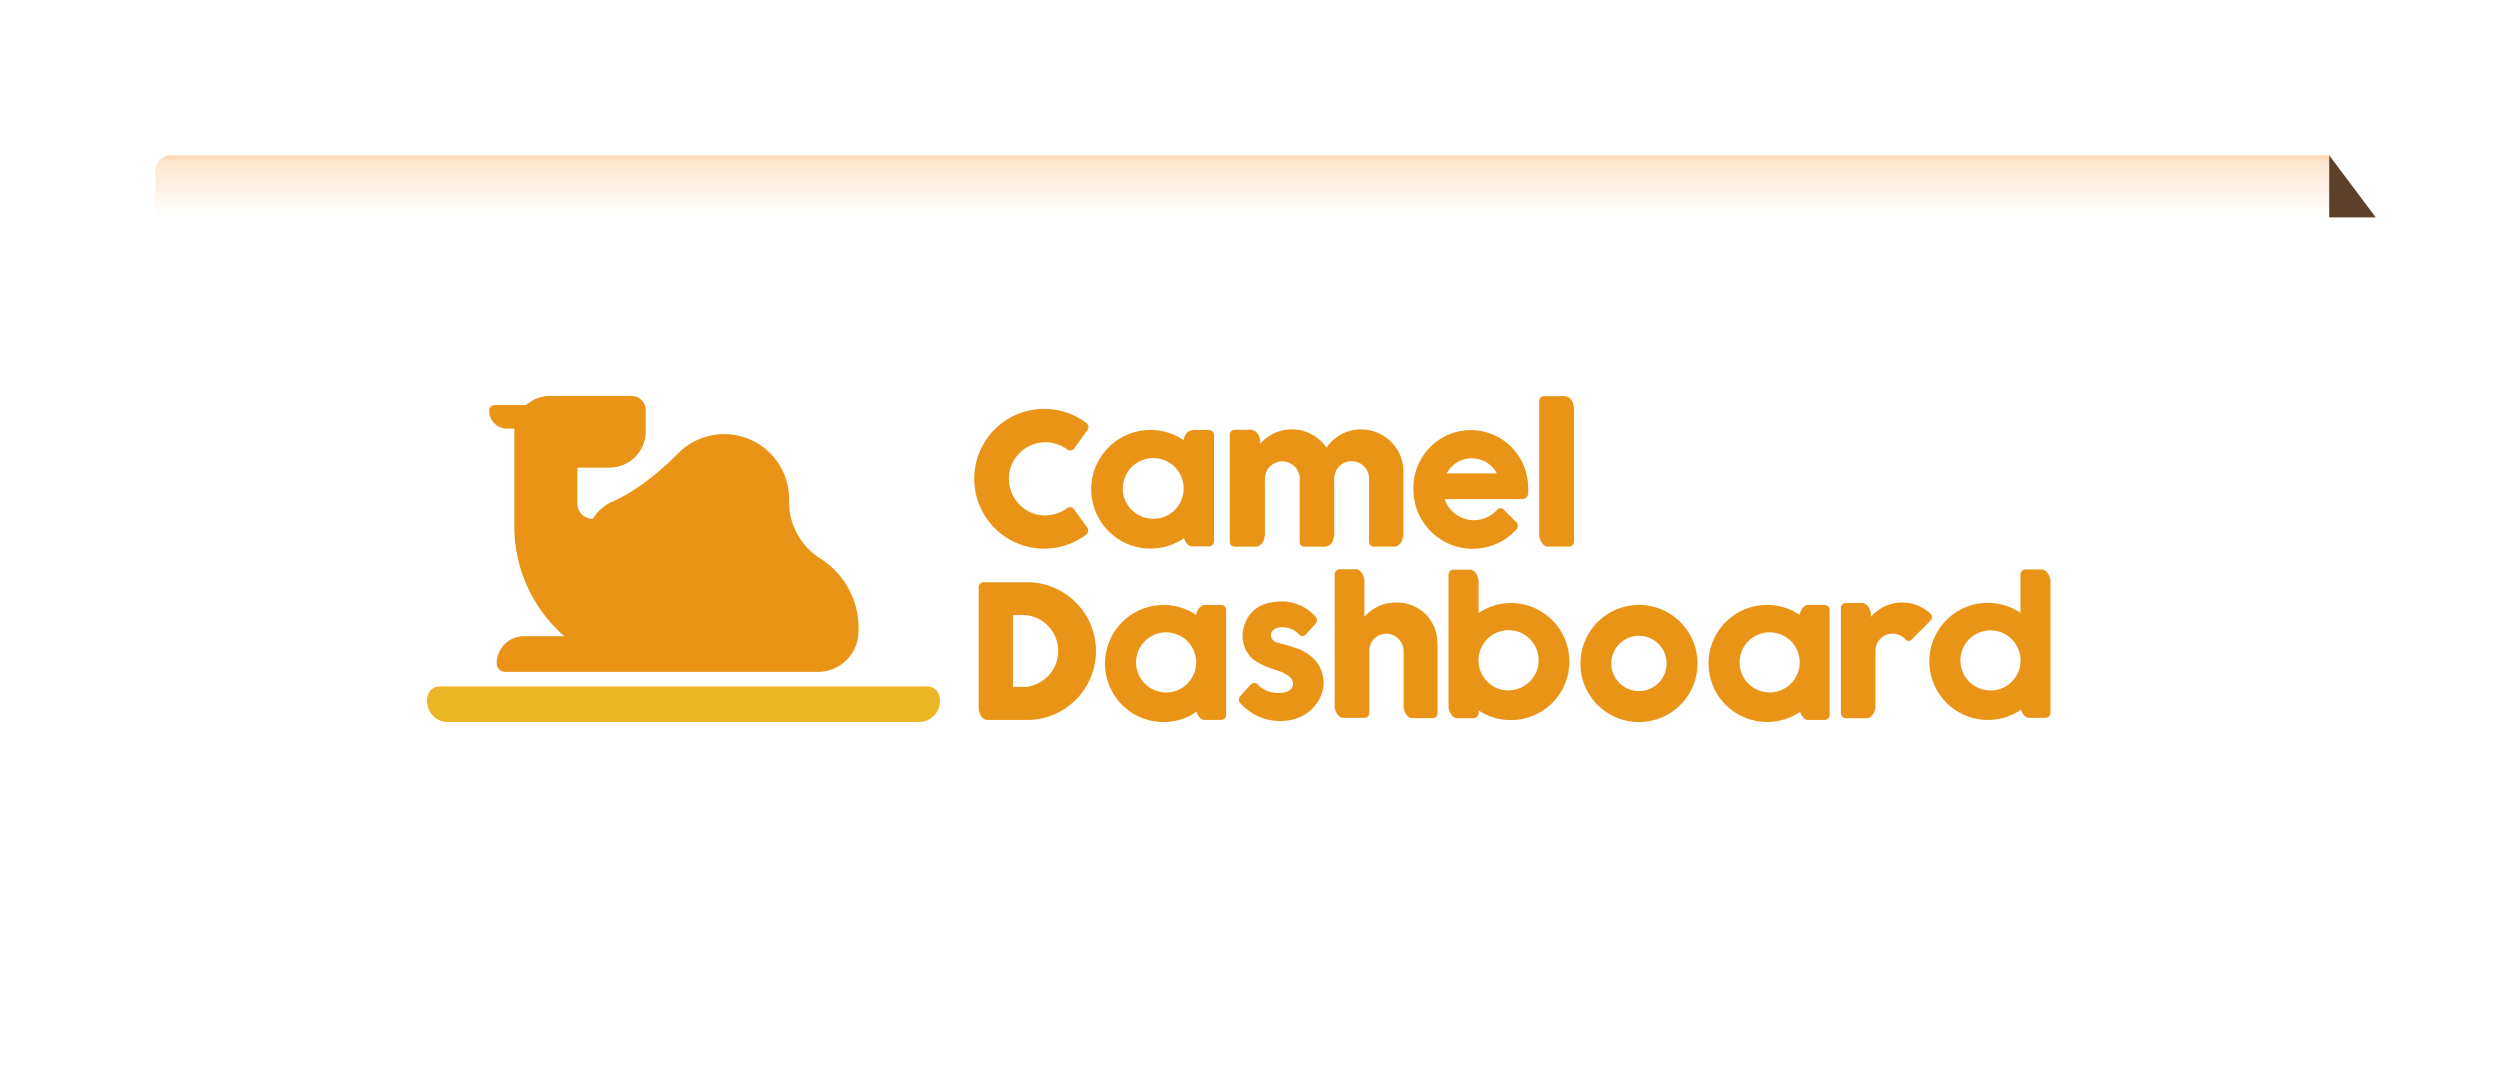 <svg width="322" height="140" fill="none" xmlns="http://www.w3.org/2000/svg"><g filter="url(#filter0_dd_17493_35199)"><path d="M10 18h280v72c0 13.255-10.745 24-24 24H34c-13.255 0-24-10.745-24-24V18z" fill="#fff"/><path d="M10 12a2 2 0 012-2h278v8H10v-6z" fill="url(#paint0_linear_17493_35199)"/><path d="M296 18h-6v-8l6 8z" fill="#5B4129"/><path d="M109.39 78.407H46.667a1.6 1.6 0 00-1.522 1.025 2.69 2.69 0 002.542 3.562h60.684a2.659 2.659 0 001.903-.787 2.693 2.693 0 00.645-2.775 1.597 1.597 0 00-1.529-1.025z" fill="#EAB625"/><path d="M95.656 61.935a8.614 8.614 0 01-4.026-7.38 8.354 8.354 0 00-14.123-6.323c-3.555 3.58-6.387 5.387-8.768 6.452h-.051a6.02 6.02 0 00-2.342 2.148 1.98 1.98 0 01-1.98-1.98v-4.62H68.5a4.671 4.671 0 004.67-4.67v-2.736A1.826 1.826 0 0071.347 41h-10.51a4.607 4.607 0 00-3.077 1.174h-4.026a.73.73 0 00-.73.723 2.31 2.31 0 002.31 2.31h.93v12.541a18.711 18.711 0 006.451 14.194h-5.226a3.497 3.497 0 00-3.49 3.497 1.096 1.096 0 001.097 1.097h40.27a5.22 5.22 0 005.207-4.762 10.589 10.589 0 00-4.897-9.839zm48.412 7.258a7.532 7.532 0 00-7.756-.377 7.536 7.536 0 107.814 12.861c.136.477.497 1.052 1.039 1.052h2.116a.65.65 0 00.608-.425.651.651 0 00.038-.26V68.6a.651.651 0 00-.389-.632.65.65 0 00-.257-.052h-2.116c-.632 0-1.019.787-1.097 1.277zm-3.871 9.994a3.869 3.869 0 01-3.796-4.626 3.87 3.87 0 113.79 4.626h.006zm60.897-11.271A7.542 7.542 0 10201.106 83a7.542 7.542 0 00-.018-15.084h.006zm0 11.097a3.563 3.563 0 01-2.516-6.082 3.562 3.562 0 112.51 6.082h.006zm20.71-9.82a7.541 7.541 0 10.052 12.484c.141.477.503 1.052 1.038 1.052h2.116a.65.65 0 00.608-.425.651.651 0 00.038-.26V68.6a.651.651 0 00-.389-.632.65.65 0 00-.257-.052h-2.122c-.632 0-1.013.787-1.091 1.277h.007zm-3.871 9.994a3.872 3.872 0 111.468-.29 3.87 3.87 0 01-1.487.29h.019zm35.064-15.839h-2.116a.644.644 0 00-.645.684v4.903a7.444 7.444 0 00-4.187-1.29 7.543 7.543 0 00-5.433 12.782 7.551 7.551 0 006.427 2.235 7.545 7.545 0 003.264-1.256c.142.478.503 1.052 1.039 1.052h2.116a.645.645 0 00.645-.645V64.8c-.019-.458-.445-1.452-1.129-1.452h.019zm-6.625 15.587a3.873 3.873 0 01-2.738-6.608 3.878 3.878 0 014.219-.84 3.87 3.87 0 01-1.501 7.448h.02zm-61.742-11.27a7.514 7.514 0 00-4.187 1.29v-4.13c0-.458-.4-1.451-1.104-1.451h-2.122a.645.645 0 00-.645.645v17.039c0 .451.4 1.445 1.109 1.445h2.116a.646.646 0 00.646-.684v-.316a7.54 7.54 0 0011.582-7.581 7.537 7.537 0 00-4.018-5.441 7.536 7.536 0 00-3.377-.817zm-.323 11.27a3.868 3.868 0 01-3.871-3.832v-.065a3.866 3.866 0 012.39-3.576 3.87 3.87 0 015.057 5.058 3.873 3.873 0 01-3.576 2.39v.025zm54.394-9.858a.648.648 0 01-.071.877l-2.471 2.478a.52.52 0 01-.598.05.524.524 0 01-.157-.14 2.186 2.186 0 00-1.632-.73 2.213 2.213 0 00-2.213 2.214v7.232c0 .451-.4 1.445-1.11 1.445h-2.703a.644.644 0 01-.645-.684v-13.47a.633.633 0 01.174-.482.655.655 0 01.471-.203h2.116c.71 0 1.11.994 1.11 1.445v.336a5.334 5.334 0 017.742-.342l-.013-.026zm-63.542 3.871v8.961a.617.617 0 01-.198.43.604.604 0 01-.447.157h-2.62c-.709 0-1.109-.993-1.109-1.445v-7.225a2.286 2.286 0 00-2.213-2.213 2.204 2.204 0 00-2.041 1.366c-.11.269-.167.556-.166.847v7.987a.645.645 0 01-.645.645h-2.703c-.71 0-1.11-.994-1.11-1.445V63.967a.645.645 0 01.645-.645h2.078c.709 0 1.109.994 1.109 1.452v4.67a5.34 5.34 0 014.026-1.838 5.161 5.161 0 015.362 5.323l.032.02zm-53.11-7.955h-5.316a.65.65 0 00-.489.188.638.638 0 00-.188.49v15.606c0 .458.4 1.452 1.109 1.452h4.884a8.873 8.873 0 008.412-5.418 8.868 8.868 0 00-1.985-9.807 8.876 8.876 0 00-6.427-2.51zm0 13.484h-1.581V69.22h1.581a4.646 4.646 0 010 9.258zm38.407-.98c.042.395.029.795-.039 1.187-.329 1.787-1.987 4.18-5.555 4.18a6.833 6.833 0 01-5.161-2.355.683.683 0 01.071-.89l1.367-1.484a.605.605 0 01.663-.101.594.594 0 01.189.14 3.67 3.67 0 002.619 1.084c.949 0 1.587-.265 1.82-.742a1.115 1.115 0 00-.4-1.394c-1.091-.858-2.284-.838-3.871-1.716a4.878 4.878 0 01-1.007-.71A4.072 4.072 0 01150.146 71c.393-1.709 1.606-3.354 4.387-3.503a5.738 5.738 0 014.91 1.936.646.646 0 010 .903l-1.291 1.426a.574.574 0 01-.655.093.576.576 0 01-.183-.145 2.897 2.897 0 00-2.317-.916c-1.122.039-1.432.8-1.245 1.349a1.299 1.299 0 00.936.677c.929.215 1.843.493 2.735.832 2.233 1.033 2.897 2.542 3.02 3.871l.013-.026zM142.448 46.69a7.588 7.588 0 00-4.846-1.29 7.64 7.64 0 00-6.621 10.154 7.638 7.638 0 0011.525 3.762c.142.483.503 1.064 1.051 1.064h2.162a.645.645 0 00.645-.645v-13.71a.645.645 0 00-.645-.645h-1.529a1.712 1.712 0 00-1.246.277 2.012 2.012 0 00-.496 1.033zm-3.329 10.077a4.111 4.111 0 01-1.194 0 3.928 3.928 0 01-3.258-3.155 4.047 4.047 0 010-1.29 3.917 3.917 0 114.471 4.465l-.019-.02zm53.067-15.495a1.718 1.718 0 00-1.213-.245h-2.078a.603.603 0 00-.59.351.599.599 0 00-.055.236V58.93c0 .464.4 1.47 1.123 1.47h2.709a.644.644 0 00.645-.586V43.162a3.394 3.394 0 00-.141-1.29 1.77 1.77 0 00-.4-.6zm-26.312 4.07a5.296 5.296 0 00-1.238 0 5.413 5.413 0 00-3.781 2.31 5.412 5.412 0 00-4.15-2.342 5.405 5.405 0 00-4.392 1.852 2.79 2.79 0 00-.039-.645 1.93 1.93 0 00-.516-.923 1.716 1.716 0 00-1.2-.239h-1.522a.645.645 0 00-.645.645v13.768a.645.645 0 00.645.645h2.761a1.161 1.161 0 00.955-.8 3.16 3.16 0 00.168-1.29v-6.039a4.308 4.308 0 01.103-1.29 2.237 2.237 0 013.821-.801c.351.4.547.913.553 1.446v8.194a.6.6 0 00.203.422.606.606 0 00.442.152h2.684a1.164 1.164 0 00.961-.8c.143-.414.198-.854.162-1.29v-6.04a4.307 4.307 0 01.103-1.29 2.239 2.239 0 014.381.646v8.193a.612.612 0 00.645.574h2.651a1.161 1.161 0 00.962-.8c.143-.414.198-.853.161-1.29v-7.032c.012-.405.001-.81-.032-1.213a5.421 5.421 0 00-4.846-4.723zm14.15.077a7.146 7.146 0 00-1.174 0 7.438 7.438 0 00-6.8 7.613 7.632 7.632 0 0013.271 5.16.686.686 0 00-.033-.941l-1.645-1.645a.568.568 0 00-.819.051 3.975 3.975 0 01-2.342 1.29 3.868 3.868 0 01-1.29 0 3.981 3.981 0 01-3.117-2.67h10.033a.691.691 0 00.703-.645 7.592 7.592 0 000-1.207 7.409 7.409 0 00-6.787-7.006zm-.458 3.62a3.589 3.589 0 013.226 1.935h-6.452a3.586 3.586 0 013.226-1.936z" fill="#EA9417"/><path d="M124.68 46.968c.996 0 1.966.319 2.768.91a.646.646 0 00.877-.078l1.729-2.393a.646.646 0 00-.084-.884 8.895 8.895 0 00-4.871-1.832c-.429-.03-.86-.03-1.29 0a8.997 8.997 0 00-8.278 8.064 8.995 8.995 0 006.486 9.566 8.999 8.999 0 007.928-1.501.649.649 0 00.084-.884l-1.73-2.394a.644.644 0 00-.877-.077 4.643 4.643 0 01-2.193.877 4.803 4.803 0 01-1.291 0 4.716 4.716 0 01-3.942-4 4.895 4.895 0 010-1.367 4.71 4.71 0 014.684-4.007z" fill="#EA9417"/></g><defs><linearGradient id="paint0_linear_17493_35199" x1="150" y1="10" x2="150" y2="18" gradientUnits="userSpaceOnUse"><stop offset=".03" stop-color="#FFD8B4"/><stop offset=".1" stop-color="#FFE6CF"/><stop offset="1" stop-color="#fff"/></linearGradient><filter id="filter0_dd_17493_35199" x="0" y="0" width="322" height="140" filterUnits="userSpaceOnUse" color-interpolation-filters="sRGB"><feFlood flood-opacity="0" result="BackgroundImageFix"/><feColorMatrix in="SourceAlpha" values="0 0 0 0 0 0 0 0 0 0 0 0 0 0 0 0 0 0 127 0" result="hardAlpha"/><feOffset dx="2" dy="2"/><feGaussianBlur stdDeviation="3"/><feComposite in2="hardAlpha" operator="out"/><feColorMatrix values="0 0 0 0 0.122 0 0 0 0 0.173 0 0 0 0 0.275 0 0 0 0.15 0"/><feBlend in2="BackgroundImageFix" result="effect1_dropShadow_17493_35199"/><feColorMatrix in="SourceAlpha" values="0 0 0 0 0 0 0 0 0 0 0 0 0 0 0 0 0 0 127 0" result="hardAlpha"/><feOffset dx="8" dy="8"/><feGaussianBlur stdDeviation="9"/><feComposite in2="hardAlpha" operator="out"/><feColorMatrix values="0 0 0 0 0.122 0 0 0 0 0.173 0 0 0 0 0.275 0 0 0 0.15 0"/><feBlend in2="effect1_dropShadow_17493_35199" result="effect2_dropShadow_17493_35199"/><feBlend in="SourceGraphic" in2="effect2_dropShadow_17493_35199" result="shape"/></filter></defs></svg>
